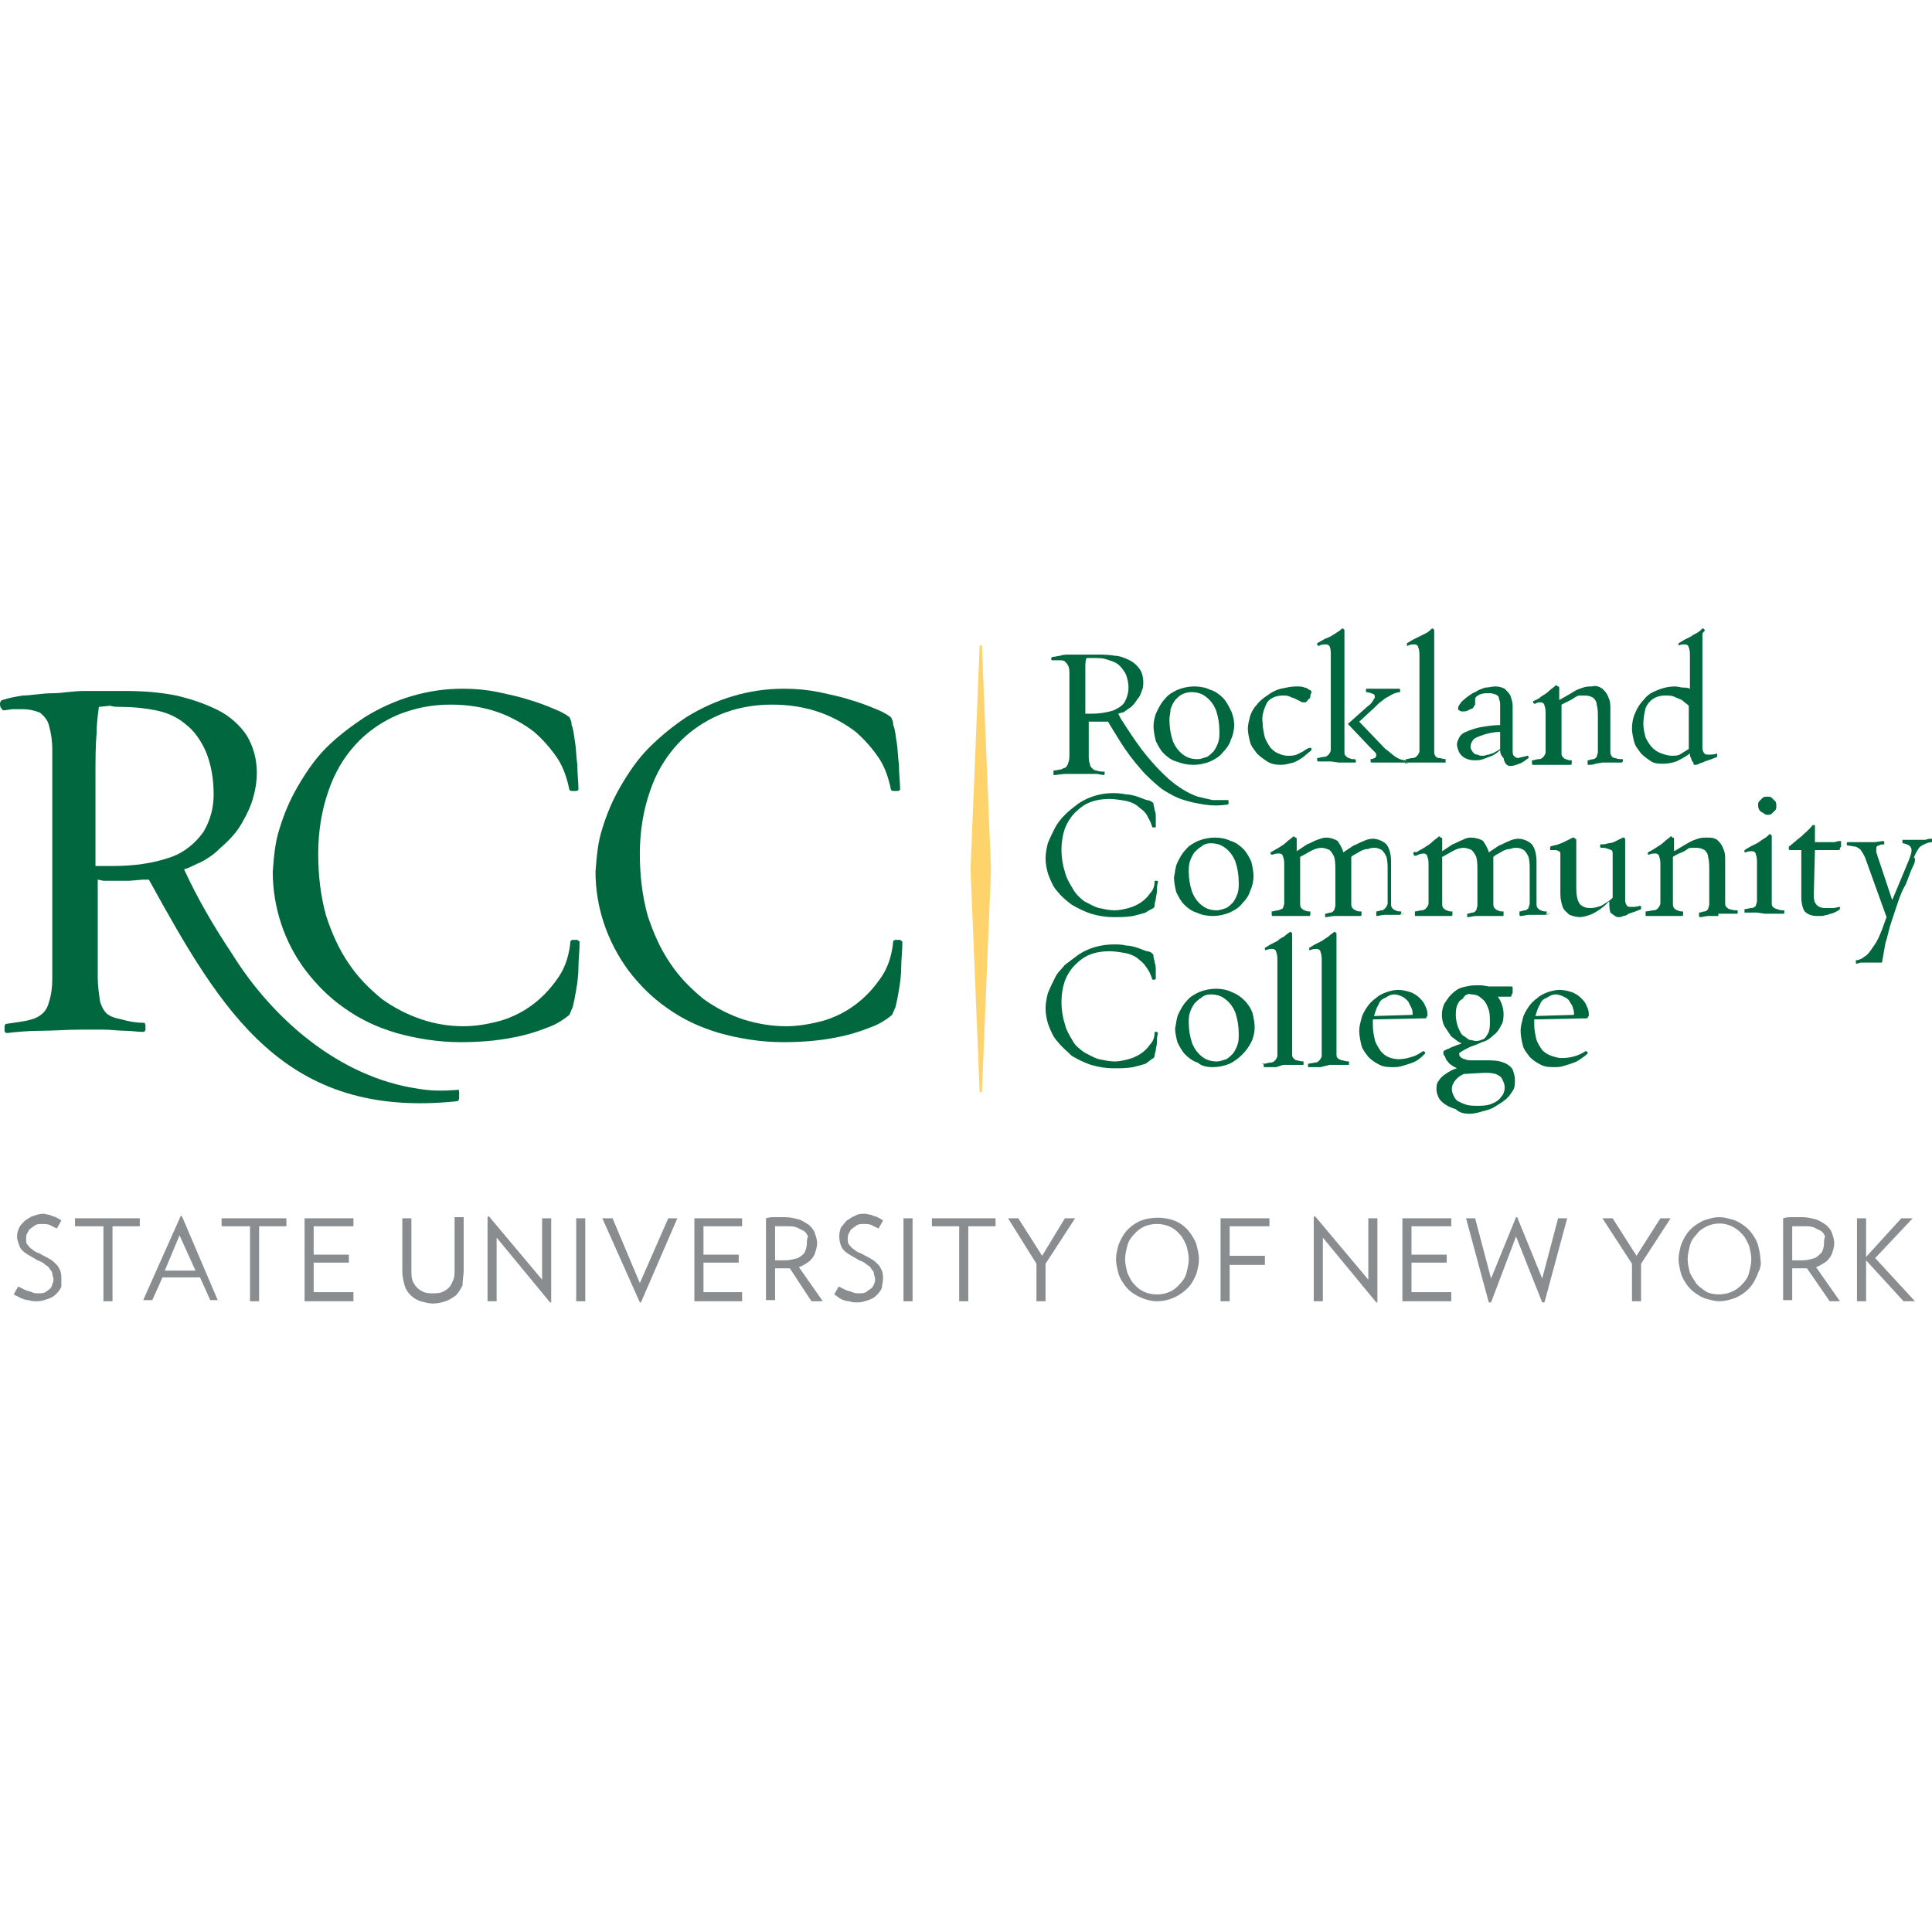 <?xml version="1.0" encoding="utf-8"?>
<!-- Generator: Adobe Illustrator 23.0.1, SVG Export Plug-In . SVG Version: 6.00 Build 0)  -->
<svg version="1.1" id="Layer_1" xmlns="http://www.w3.org/2000/svg" xmlns:xlink="http://www.w3.org/1999/xlink" x="0px" y="0px"
	 viewBox="0 0 170 170" style="enable-background:new 0 0 170 170;" xml:space="preserve">
<style type="text/css">
	.st0{fill:#898D90;}
	.st1{fill:#00673E;}
	.st2{fill:#FFD36C;}
</style>
<title>rcc_-_logo_-_cmyk</title>
<g>
	<path class="st0" d="M5.4,112.5c0-0.2,0-0.4-0.1-0.7c-0.1-0.2-0.2-0.4-0.3-0.5c-0.2-0.2-0.4-0.4-0.6-0.5c-0.3-0.2-0.6-0.3-0.9-0.5
		c-0.3-0.1-0.5-0.2-0.7-0.4c-0.2-0.1-0.3-0.3-0.4-0.4c-0.1-0.1-0.1-0.3-0.1-0.5c0-0.2,0-0.3,0.1-0.5c0.1-0.1,0.1-0.3,0.3-0.4
		c0.1-0.1,0.3-0.2,0.4-0.3c0.2-0.1,0.4-0.1,0.6-0.1c0.2,0,0.5,0,0.7,0.1c0.2,0.1,0.4,0.2,0.6,0.3l0.4-0.7c-0.1-0.1-0.3-0.2-0.5-0.3
		c-0.2-0.1-0.4-0.1-0.5-0.2c-0.2,0-0.4-0.1-0.6-0.1c-0.3,0-0.6,0.1-0.9,0.2c-0.3,0.1-0.5,0.3-0.7,0.4c-0.2,0.2-0.4,0.4-0.5,0.6
		c-0.1,0.2-0.2,0.5-0.2,0.8c0,0.3,0.1,0.5,0.2,0.8c0.1,0.3,0.3,0.5,0.6,0.7c0.3,0.2,0.7,0.4,1,0.6c0.3,0.1,0.5,0.2,0.7,0.4
		c0.2,0.1,0.3,0.2,0.4,0.4c0.1,0.1,0.2,0.2,0.2,0.4c0,0.1,0.1,0.3,0.1,0.4c0,0.2,0,0.3-0.1,0.5c0,0.1-0.1,0.3-0.2,0.4
		c-0.1,0.1-0.3,0.2-0.4,0.3c-0.2,0.1-0.4,0.1-0.6,0.1c-0.2,0-0.4,0-0.6-0.1c-0.2-0.1-0.4-0.1-0.6-0.2c-0.2-0.1-0.4-0.2-0.6-0.3
		l-0.4,0.7c0.2,0.1,0.4,0.2,0.6,0.3c0.2,0.1,0.5,0.2,0.7,0.2c0.3,0.1,0.5,0.1,0.8,0.1c0.3,0,0.6-0.1,0.9-0.2
		c0.3-0.1,0.5-0.2,0.7-0.4c0.2-0.2,0.4-0.4,0.5-0.7C5.4,113.1,5.4,112.8,5.4,112.5L5.4,112.5z"/>
	<polygon class="st0" points="12.3,107.9 12.3,107.2 6.6,107.2 6.6,107.9 9.1,107.9 9.1,114.5 9.9,114.5 9.9,107.9 12.3,107.9 	"/>
	<path class="st0" d="M19.2,114.5L16,107h-0.1l-3.3,7.4h0.8l0.9-2h3.3l0.9,2H19.2z M17.2,111.8h-2.7l1.3-3.1L17.2,111.8z"/>
	<polygon class="st0" points="25.2,107.9 25.2,107.2 19.5,107.2 19.5,107.9 22,107.9 22,114.5 22.8,114.5 22.8,107.9 25.2,107.9 	
		"/>
	<polygon class="st0" points="31.1,114.5 31.1,113.7 27.6,113.7 27.6,111.1 30.7,111.1 30.7,110.4 27.6,110.4 27.6,107.9 
		31.1,107.9 31.1,107.2 26.8,107.2 26.8,114.5 31.1,114.5 	"/>
	<path class="st0" d="M40.8,111.8v-4.7H40v4.6c0,0.3,0,0.6-0.1,0.9c-0.1,0.2-0.2,0.5-0.4,0.7c-0.2,0.2-0.4,0.3-0.6,0.4
		c-0.3,0.1-0.5,0.1-0.8,0.1c-0.3,0-0.5,0-0.8-0.1c-0.2-0.1-0.4-0.2-0.6-0.4c-0.2-0.2-0.3-0.4-0.4-0.6c-0.1-0.3-0.1-0.6-0.1-0.9v-4.6
		h-0.8v4.7c0,0.4,0.1,0.8,0.2,1.2c0.2,0.7,0.8,1.2,1.4,1.4c0.4,0.1,0.7,0.2,1.1,0.2c0.4,0,0.8-0.1,1.1-0.2c0.3-0.1,0.6-0.3,0.9-0.5
		c0.2-0.2,0.4-0.5,0.6-0.9C40.7,112.6,40.8,112.2,40.8,111.8L40.8,111.8z"/>
	<polygon class="st0" points="48.5,114.6 48.5,107.2 47.7,107.2 47.7,112.6 43,107 42.9,107.1 42.9,114.5 43.7,114.5 43.7,108.9 
		48.4,114.6 48.5,114.6 	"/>
	<polygon class="st0" points="51.5,114.5 51.5,107.2 50.7,107.2 50.7,114.5 51.5,114.5 	"/>
	<polygon class="st0" points="59.6,107.2 58.8,107.2 56.3,112.9 53.9,107.2 53,107.2 56.3,114.6 56.4,114.6 59.6,107.2 	"/>
	<polygon class="st0" points="65.3,114.5 65.3,113.7 61.9,113.7 61.9,111.1 65,111.1 65,110.4 61.9,110.4 61.9,107.9 65.3,107.9 
		65.3,107.2 61.1,107.2 61.1,114.5 65.3,114.5 	"/>
	<path class="st0" d="M72.4,114.5l-2.1-3c0.3-0.1,0.6-0.3,0.9-0.5c0.2-0.2,0.4-0.4,0.5-0.7c0.1-0.3,0.2-0.6,0.2-0.9
		c0-0.3-0.1-0.6-0.2-0.9c-0.1-0.3-0.3-0.5-0.5-0.7c-0.3-0.2-0.6-0.4-0.9-0.5c-0.4-0.1-0.8-0.2-1.2-0.2c-0.3,0-0.6,0-0.9,0
		c-0.3,0-0.5,0-0.8,0.1v7.2h0.8v-2.8h1.3l1.9,2.9L72.4,114.5z M71,109.4c0,0.3-0.1,0.6-0.2,0.8c-0.1,0.2-0.4,0.4-0.6,0.5
		c-0.4,0.1-0.7,0.2-1.1,0.2h-0.3h-0.3h-0.3v-3l0.3,0h0.4h0.4c0.3,0,0.5,0,0.8,0.1c0.2,0.1,0.4,0.2,0.6,0.3c0.2,0.1,0.3,0.3,0.4,0.5
		C71,109,71,109.2,71,109.4L71,109.4z"/>
	<path class="st0" d="M77.7,112.5c0-0.2,0-0.4-0.1-0.7c-0.1-0.2-0.2-0.4-0.3-0.5c-0.2-0.2-0.4-0.4-0.6-0.5c-0.3-0.2-0.6-0.3-0.9-0.5
		c-0.3-0.1-0.5-0.2-0.7-0.4c-0.2-0.1-0.3-0.3-0.4-0.4c-0.1-0.1-0.1-0.3-0.1-0.5c0-0.2,0-0.3,0.1-0.5c0.1-0.1,0.1-0.3,0.3-0.4
		c0.1-0.1,0.3-0.2,0.4-0.3c0.2-0.1,0.4-0.1,0.6-0.1c0.2,0,0.5,0,0.7,0.1c0.2,0.1,0.4,0.2,0.6,0.3l0.4-0.7c-0.1-0.1-0.3-0.2-0.5-0.3
		c-0.2-0.1-0.4-0.1-0.5-0.2c-0.2,0-0.4-0.1-0.6-0.1c-0.3,0-0.6,0-0.9,0.2c-0.3,0.1-0.5,0.3-0.7,0.4c-0.2,0.2-0.3,0.4-0.5,0.6
		c-0.2,0.5-0.2,1.1,0,1.6c0.1,0.3,0.3,0.5,0.6,0.7c0.3,0.2,0.7,0.4,1,0.6c0.3,0.1,0.5,0.2,0.7,0.4c0.2,0.1,0.3,0.2,0.4,0.4
		c0.1,0.1,0.2,0.2,0.2,0.4c0,0.1,0.1,0.3,0.1,0.4c0,0.2,0,0.3-0.1,0.5c-0.1,0.2-0.1,0.3-0.3,0.4c-0.1,0.1-0.3,0.2-0.4,0.3
		c-0.2,0.1-0.4,0.1-0.6,0.1c-0.2,0-0.4,0-0.6-0.1c-0.2-0.1-0.4-0.1-0.6-0.2c-0.2-0.1-0.4-0.2-0.6-0.3l-0.4,0.7
		c0.2,0.1,0.4,0.3,0.6,0.4c0.2,0.1,0.5,0.2,0.7,0.2c0.3,0.1,0.5,0.1,0.8,0.1c0.3,0,0.6-0.1,0.9-0.2c0.3-0.1,0.5-0.2,0.7-0.4
		c0.2-0.2,0.4-0.4,0.5-0.7C77.6,113.1,77.7,112.8,77.7,112.5L77.7,112.5z"/>
	<polygon class="st0" points="80.3,114.5 80.3,107.2 79.5,107.2 79.5,114.5 80.3,114.5 	"/>
	<polygon class="st0" points="87.6,107.9 87.6,107.2 82,107.2 82,107.9 84.4,107.9 84.4,114.5 85.2,114.5 85.2,107.9 87.6,107.9 	
		"/>
	<polygon class="st0" points="94.6,107.2 93.7,107.2 91.7,110.5 89.6,107.2 88.7,107.2 91.2,111.2 91.2,114.5 92,114.5 92,111.2 
		94.6,107.2 	"/>
	<path class="st0" d="M105.5,110.8c0-0.4-0.1-0.8-0.2-1.2c-0.1-0.4-0.3-0.7-0.5-1c-0.4-0.6-1-1.1-1.8-1.3c-0.7-0.2-1.5-0.2-2.3,0
		c-0.7,0.2-1.4,0.7-1.8,1.3c-0.2,0.3-0.4,0.7-0.5,1c-0.1,0.4-0.2,0.8-0.2,1.2c0,0.4,0.1,0.8,0.2,1.2c0.1,0.4,0.3,0.7,0.5,1
		c0.2,0.3,0.5,0.6,0.8,0.8c0.6,0.4,1.4,0.7,2.1,0.7c1.2,0,2.3-0.6,3-1.5c0.2-0.3,0.4-0.7,0.5-1C105.4,111.6,105.5,111.2,105.5,110.8
		L105.5,110.8z M104.6,110.8c0,0.4-0.1,0.8-0.2,1.2c-0.1,0.4-0.3,0.7-0.6,1c-0.5,0.6-1.2,0.9-2,0.9c-0.8,0-1.5-0.3-2-0.9
		c-0.3-0.3-0.4-0.6-0.6-1c-0.1-0.4-0.2-0.8-0.2-1.2c0-0.4,0.1-0.8,0.2-1.2c0.1-0.4,0.3-0.7,0.6-1c0.5-0.6,1.2-0.9,2-0.9
		c0.8,0,1.5,0.3,2,0.9c0.3,0.3,0.4,0.6,0.6,1C104.5,110,104.6,110.4,104.6,110.8L104.6,110.8z"/>
	<polygon class="st0" points="111.7,107.9 111.7,107.2 107.4,107.2 107.4,114.5 108.2,114.5 108.2,111.3 111.3,111.3 111.3,110.5 
		108.2,110.5 108.2,107.9 111.7,107.9 	"/>
	<polygon class="st0" points="121.2,114.6 121.2,107.2 120.4,107.2 120.4,112.6 115.7,107 115.6,107.1 115.6,114.5 116.4,114.5 
		116.4,108.9 121.1,114.6 121.2,114.6 	"/>
	<polygon class="st0" points="127.7,114.5 127.7,113.7 124.2,113.7 124.2,111.1 127.3,111.1 127.3,110.4 124.2,110.4 124.2,107.9 
		127.7,107.9 127.7,107.2 123.4,107.2 123.4,114.5 127.7,114.5 	"/>
	<polygon class="st0" points="137.9,107.2 137.1,107.2 135.7,112.5 133.5,107.1 133.4,107.1 131.2,112.5 129.8,107.2 129,107.2 
		131,114.6 131.2,114.6 133.4,108.8 135.7,114.6 135.9,114.6 137.9,107.2 	"/>
	<polygon class="st0" points="147,107.2 146.1,107.2 144,110.5 141.9,107.2 141,107.2 143.6,111.2 143.6,114.5 144.4,114.5 
		144.4,111.2 147,107.2 	"/>
	<path class="st0" d="M154.9,110.8c0-0.4-0.1-0.8-0.2-1.2c-0.1-0.4-0.3-0.7-0.5-1c-0.2-0.3-0.5-0.6-0.8-0.8c-0.3-0.2-0.6-0.4-1-0.5
		c-0.4-0.1-0.7-0.2-1.1-0.2c-0.4,0-0.8,0.1-1.1,0.2c-0.4,0.1-0.7,0.3-1,0.5c-0.3,0.2-0.6,0.5-0.8,0.8c-0.2,0.3-0.4,0.7-0.5,1
		c-0.1,0.4-0.2,0.8-0.2,1.2c0,0.4,0.1,0.8,0.2,1.2c0.1,0.4,0.3,0.7,0.5,1c0.2,0.3,0.5,0.6,0.8,0.8c0.3,0.2,0.6,0.4,1,0.5
		c0.4,0.1,0.7,0.2,1.1,0.2c0.4,0,0.8-0.1,1.1-0.2c0.7-0.2,1.4-0.7,1.8-1.3c0.2-0.3,0.4-0.7,0.5-1C154.9,111.6,155,111.2,154.9,110.8
		L154.9,110.8z M154.1,110.8c0,0.4-0.1,0.8-0.2,1.2c-0.1,0.4-0.3,0.7-0.6,1c-0.8,0.9-2.1,1.1-3.1,0.7c-0.3-0.2-0.6-0.4-0.9-0.7
		c-0.2-0.3-0.4-0.6-0.6-1c-0.1-0.4-0.2-0.8-0.2-1.2c0-0.4,0.1-0.8,0.2-1.2c0.1-0.4,0.3-0.7,0.6-1c0.2-0.3,0.5-0.5,0.9-0.7
		c1.1-0.5,2.3-0.2,3.1,0.7c0.3,0.3,0.4,0.6,0.6,1C154,110,154.1,110.4,154.1,110.8z"/>
	<path class="st0" d="M161.9,114.5l-2.1-3c0.3-0.1,0.6-0.3,0.9-0.5c0.2-0.2,0.4-0.4,0.5-0.7c0.1-0.3,0.2-0.6,0.2-0.9
		c0-0.3-0.1-0.6-0.2-0.9c-0.1-0.3-0.3-0.5-0.5-0.7c-0.3-0.2-0.6-0.4-0.9-0.5c-0.4-0.1-0.8-0.2-1.2-0.2c-0.3,0-0.6,0-0.9,0
		s-0.5,0-0.8,0.1v7.2h0.8v-2.8h1.3l2,2.9H161.9z M160.5,109.4c0,0.3-0.1,0.6-0.2,0.8c-0.2,0.2-0.4,0.4-0.6,0.5
		c-0.4,0.1-0.7,0.2-1.1,0.2h-0.3h-0.3h-0.3v-3l0.3,0h0.4h0.4c0.3,0,0.5,0,0.8,0.1c0.2,0.1,0.4,0.2,0.6,0.3c0.2,0.1,0.3,0.3,0.4,0.5
		C160.5,109,160.5,109.2,160.5,109.4L160.5,109.4z"/>
	<polygon class="st0" points="168.5,114.5 165,110.7 168.3,107.2 167.3,107.2 164.2,110.6 164.2,107.2 163.4,107.2 163.4,114.5 
		164.2,114.5 164.2,110.9 167.5,114.5 168.5,114.5 	"/>
	<path class="st1" d="M106.7,80.6c0.5,0,1-0.1,1.5-0.3c0.4-0.2,0.8-0.4,1.1-0.8c0.3-0.3,0.6-0.7,0.7-1.1c0.2-0.4,0.3-0.9,0.3-1.3
		c0-0.4-0.1-0.9-0.2-1.3c-0.2-0.4-0.4-0.8-0.7-1.1c-0.3-0.3-0.7-0.6-1.1-0.7c-0.4-0.2-0.9-0.3-1.4-0.3c-0.5,0-1,0.1-1.5,0.3
		c-0.4,0.2-0.8,0.4-1.1,0.8c-0.3,0.3-0.5,0.7-0.7,1.1c-0.2,0.4-0.2,0.9-0.3,1.3c0,0.4,0.1,0.9,0.2,1.3c0.2,0.4,0.4,0.8,0.7,1.1
		c0.3,0.3,0.7,0.6,1.1,0.7C105.7,80.5,106.2,80.6,106.7,80.6L106.7,80.6z M106.5,74.2c0.5,0,0.9,0.1,1.3,0.4
		c0.4,0.3,0.7,0.7,0.9,1.2c0.2,0.6,0.3,1.2,0.3,1.9c0,0.3,0,0.6-0.1,0.9c-0.1,0.3-0.2,0.5-0.4,0.8c-0.2,0.2-0.4,0.4-0.6,0.5
		c-0.3,0.1-0.6,0.2-0.8,0.2c-0.5,0-0.9-0.1-1.3-0.4c-0.4-0.3-0.7-0.7-0.9-1.2c-0.2-0.6-0.3-1.2-0.3-1.8c0-0.3,0-0.6,0.1-0.9
		c0.1-0.3,0.2-0.5,0.4-0.8c0.2-0.2,0.4-0.4,0.6-0.5C105.9,74.3,106.2,74.2,106.5,74.2L106.5,74.2z"/>
	<path class="st1" d="M101.5,93.1c0.1-0.1,0.1-0.2,0.1-0.2c0-0.2,0.1-0.4,0.1-0.5c0-0.2,0.1-0.4,0.1-0.7c0-0.3,0-0.5,0.1-0.8
		c0,0,0,0-0.1-0.1c0,0-0.1,0-0.1,0c0,0-0.1,0-0.1,0c0,0.4-0.1,0.8-0.4,1.1c-0.2,0.3-0.5,0.6-0.8,0.8c-0.3,0.2-0.7,0.4-1.1,0.5
		c-0.4,0.1-0.8,0.2-1.2,0.2c-0.5,0-0.9-0.1-1.4-0.2c-0.4-0.1-0.9-0.4-1.3-0.6c-0.4-0.3-0.8-0.6-1-1c-0.3-0.5-0.6-1-0.7-1.5
		c-0.2-0.6-0.3-1.3-0.3-1.9c0-0.7,0.1-1.3,0.3-1.9c0.2-0.5,0.5-1,0.9-1.4c0.4-0.4,0.8-0.7,1.3-0.9c0.5-0.2,1.1-0.3,1.7-0.3
		c0.5,0,1.1,0.1,1.6,0.2c0.4,0.1,0.8,0.3,1.1,0.6c0.3,0.2,0.5,0.5,0.7,0.8c0.2,0.3,0.3,0.6,0.4,0.9c0,0,0.1,0,0.1,0h0.1
		c0,0,0.1,0,0.1-0.1c0-0.3,0-0.5,0-0.7c0-0.2,0-0.5-0.1-0.7c0-0.2-0.1-0.4-0.1-0.5c0-0.1,0-0.2-0.1-0.3c-0.1-0.1-0.3-0.2-0.5-0.2
		c-0.3-0.1-0.5-0.2-0.8-0.3c-0.3-0.1-0.7-0.2-1-0.2c-0.4-0.1-0.7-0.1-1.1-0.1c-1.1,0-2.2,0.3-3.1,0.9c-0.4,0.3-0.8,0.6-1.2,0.9
		c-0.3,0.4-0.7,0.7-0.9,1.2c-0.2,0.4-0.4,0.8-0.6,1.3c-0.1,0.4-0.2,0.9-0.2,1.3c0,0.5,0.1,1.1,0.3,1.6c0.2,0.5,0.4,1,0.8,1.4
		c0.3,0.4,0.8,0.8,1.2,1.2c0.5,0.3,1.1,0.6,1.7,0.8c0.7,0.2,1.3,0.3,2,0.3c0.6,0,1.1,0,1.7-0.1c0.4-0.1,0.8-0.2,1.1-0.3
		C101.1,93.4,101.3,93.2,101.5,93.1L101.5,93.1z"/>
	<path class="st1" d="M106.7,93.9c0.5,0,1-0.1,1.5-0.3c0.8-0.4,1.5-1.1,1.9-1.9c0.2-0.4,0.3-0.9,0.3-1.3c0-0.4-0.1-0.9-0.2-1.3
		c-0.3-0.8-1-1.5-1.8-1.8c-0.4-0.2-0.9-0.3-1.4-0.3c-0.5,0-1,0.1-1.5,0.3c-0.4,0.2-0.8,0.4-1.1,0.8c-0.3,0.3-0.5,0.7-0.7,1.1
		c-0.2,0.4-0.2,0.9-0.3,1.3c0,0.4,0.1,0.8,0.2,1.2c0.2,0.4,0.4,0.8,0.7,1.1c0.3,0.3,0.7,0.6,1.1,0.7
		C105.7,93.8,106.2,93.9,106.7,93.9L106.7,93.9z M106.5,87.5c0.5,0,0.9,0.1,1.3,0.4c0.4,0.3,0.7,0.7,0.9,1.2
		c0.2,0.6,0.3,1.2,0.3,1.9c0,0.3,0,0.6-0.1,0.9c-0.1,0.3-0.2,0.5-0.4,0.8c-0.2,0.2-0.4,0.4-0.6,0.5c-0.3,0.1-0.6,0.2-0.8,0.2
		c-0.5,0-0.9-0.1-1.3-0.4c-0.4-0.3-0.7-0.7-0.9-1.2c-0.2-0.6-0.3-1.2-0.3-1.8c0-0.3,0-0.6,0.1-0.9c0.1-0.3,0.2-0.5,0.4-0.8
		c0.2-0.2,0.4-0.4,0.6-0.5C105.9,87.6,106.2,87.5,106.5,87.5L106.5,87.5z"/>
	<path class="st1" d="M112.9,93.7h0.7h0.6c0.2,0,0.4,0,0.5,0c0,0,0,0,0-0.1c0,0,0-0.1,0-0.1c0,0,0-0.1,0-0.1c-0.3,0-0.5-0.1-0.6-0.1
		c-0.1,0-0.2-0.1-0.3-0.2c-0.1-0.1-0.1-0.2-0.1-0.4c0-0.2,0-0.5,0-0.7V84c0-0.2,0-0.3,0-0.5s0-0.4,0-0.5s0-0.3,0-0.5
		c0-0.1,0-0.2,0-0.3c0,0,0-0.1,0-0.1c0,0-0.1,0-0.1-0.1c0,0-0.1,0-0.1,0c-0.1,0.1-0.3,0.2-0.5,0.4c-0.2,0.1-0.4,0.2-0.6,0.4
		l-0.6,0.3l-0.5,0.3c0,0,0,0.1,0,0.1c0,0,0,0.1,0,0.1c0,0,0,0,0.1,0c0.2-0.1,0.4-0.1,0.6-0.1c0.1,0,0.3,0.1,0.3,0.3
		c0.1,0.2,0.1,0.5,0.1,0.7v7.7c0,0.2,0,0.5,0,0.7c0,0.1-0.1,0.3-0.2,0.4c-0.1,0.1-0.2,0.2-0.4,0.2c-0.2,0-0.4,0.1-0.6,0.1
		c-0.4,0,0,0,0,0.1c0,0,0,0.1,0,0.1c0,0,0,0.1,0,0.1c0.2,0,0.3,0,0.5,0h0.6L112.9,93.7z"/>
	<path class="st1" d="M117,93.7h0.6h0.6c0.2,0,0.4,0,0.5,0c0,0,0,0,0-0.1c0,0,0-0.1,0-0.1c0,0,0-0.1,0-0.1c-0.3,0-0.5-0.1-0.6-0.1
		c-0.1,0-0.3-0.1-0.4-0.2c-0.1-0.1-0.1-0.2-0.1-0.4c0-0.2,0-0.5,0-0.7V84c0-0.2,0-0.3,0-0.5s0-0.4,0-0.5s0-0.3,0-0.5
		c0-0.1,0-0.2,0-0.3c0,0,0-0.1,0-0.1c0,0-0.1,0-0.1-0.1c0,0-0.1,0-0.1,0c-0.1,0.1-0.3,0.2-0.5,0.4l-0.6,0.4l-0.6,0.3l-0.5,0.3
		c0,0,0,0.1,0,0.1c0,0,0,0.1,0,0.1c0,0,0,0,0.1,0c0.2-0.1,0.4-0.1,0.6-0.1c0.1,0,0.3,0.1,0.3,0.3c0.1,0.2,0.1,0.5,0.1,0.7v7.7
		c0,0.2,0,0.5,0,0.7c0,0.1-0.1,0.3-0.2,0.4c-0.1,0.1-0.2,0.2-0.4,0.2l-0.6,0.1c0,0,0,0,0,0.1c0,0,0,0.1,0,0.1c0,0,0,0.1,0,0.1
		c0.2,0,0.3,0,0.5,0h0.6L117,93.7z"/>
	<path class="st1" d="M125.5,89.6c0-0.1,0-0.1,0.1-0.2c0-0.1,0-0.1,0-0.2c0-0.3-0.1-0.5-0.2-0.7c-0.1-0.3-0.3-0.5-0.5-0.7
		c-0.2-0.2-0.5-0.4-0.8-0.5c-0.3-0.1-0.7-0.2-1.1-0.2c-0.3,0-0.7,0.1-1,0.2c-0.3,0.1-0.7,0.3-0.9,0.5c-0.3,0.2-0.6,0.5-0.8,0.8
		c-0.2,0.3-0.4,0.6-0.5,1c-0.1,0.4-0.2,0.7-0.2,1.1c0,0.4,0.1,0.9,0.2,1.3c0.1,0.4,0.4,0.7,0.6,1c0.3,0.3,0.6,0.5,1,0.7
		c0.4,0.2,0.8,0.2,1.3,0.2c0.4,0,0.7-0.1,1-0.2c0.3-0.1,0.7-0.2,1-0.4c0.3-0.2,0.5-0.4,0.7-0.6c0,0,0,0,0-0.1c0,0-0.1-0.1-0.1-0.1
		c0,0-0.1,0-0.1,0c-0.3,0.2-0.6,0.4-1,0.5c-0.3,0.1-0.7,0.2-1.1,0.2c-0.6,0-1.2-0.2-1.6-0.7c-0.2-0.3-0.4-0.6-0.5-0.9
		c-0.1-0.4-0.2-0.9-0.2-1.3V90c0-0.1,0-0.2,0-0.3L125.5,89.6L125.5,89.6z M122.7,87.5c0.2,0,0.5,0.1,0.7,0.2
		c0.2,0.1,0.4,0.3,0.5,0.4c0.1,0.2,0.2,0.4,0.3,0.6c0.1,0.2,0.1,0.4,0.1,0.6l-3.4,0.1c0.1-0.3,0.2-0.7,0.4-1
		c0.1-0.3,0.3-0.5,0.6-0.6C122.2,87.6,122.4,87.5,122.7,87.5z"/>
	<path class="st1" d="M129.3,98c0.4,0,0.8-0.1,1.1-0.2c0.4-0.1,0.8-0.2,1.1-0.4c0.3-0.2,0.7-0.4,0.9-0.6c0.3-0.2,0.5-0.5,0.7-0.8
		c0.2-0.3,0.2-0.6,0.2-1c0-0.3-0.1-0.6-0.2-0.9c-0.2-0.3-0.5-0.5-0.8-0.6c-0.5-0.2-1-0.2-1.6-0.2h-1.2c-0.2,0-0.4,0-0.6-0.1
		c-0.1,0-0.3-0.1-0.4-0.2c-0.1-0.1-0.1-0.2-0.1-0.3c0,0,0-0.1,0.1-0.1c0.1-0.1,0.2-0.1,0.3-0.2l0.6-0.3c0.3-0.1,0.6-0.2,1-0.4
		c0.4-0.1,0.7-0.3,1-0.6c0.3-0.2,0.5-0.5,0.7-0.9c0.2-0.3,0.2-0.7,0.2-1c0-0.5-0.2-1.1-0.5-1.5h0.9h0.2c0,0,0.1,0,0.1-0.1
		c0-0.1,0-0.1,0.1-0.2c0-0.1,0-0.2,0-0.3c0-0.1,0-0.1,0-0.2c0-0.1-0.1-0.1-0.1-0.1c-0.2,0-0.3,0-0.5,0h-0.9c-0.2,0-0.4,0-0.6,0
		l-0.6-0.1c-0.2,0-0.4,0-0.6,0c-0.4,0-0.8,0.1-1.2,0.2c-0.3,0.1-0.6,0.3-0.9,0.6c-0.2,0.2-0.4,0.5-0.6,0.8c-0.3,0.6-0.3,1.4,0,2
		c0.2,0.3,0.4,0.6,0.6,0.9c0.3,0.2,0.6,0.5,0.9,0.6c-0.1,0.1-0.3,0.1-0.5,0.2l-0.5,0.2c-0.1,0.1-0.3,0.1-0.4,0.2
		c-0.1,0-0.2,0.1-0.2,0.2c0,0.1,0,0.2,0.1,0.3c0.1,0.1,0.1,0.3,0.2,0.4c0.1,0.1,0.2,0.3,0.4,0.4c0.1,0.1,0.3,0.2,0.5,0.3
		c-0.4,0.1-0.7,0.3-1,0.5c-0.3,0.2-0.5,0.4-0.6,0.6c-0.2,0.2-0.2,0.5-0.2,0.8c0,0.2,0.1,0.5,0.2,0.7c0.1,0.2,0.3,0.4,0.6,0.6
		c0.3,0.2,0.6,0.3,0.9,0.4C128.4,97.9,128.8,98,129.3,98L129.3,98z M129.5,87.5c0.3,0,0.6,0.1,0.8,0.3c0.3,0.2,0.5,0.5,0.6,0.8
		c0.2,0.4,0.2,0.9,0.2,1.3c0,0.3,0,0.6-0.1,0.9c-0.1,0.2-0.2,0.4-0.4,0.6c-0.2,0.1-0.5,0.2-0.7,0.2c-0.2,0-0.4-0.1-0.6-0.1
		c-0.2-0.1-0.4-0.3-0.6-0.4c-0.2-0.2-0.3-0.5-0.4-0.7c-0.1-0.3-0.2-0.7-0.2-1c0-0.3,0-0.6,0.1-0.9c0.1-0.2,0.2-0.5,0.5-0.6
		C128.9,87.5,129.2,87.4,129.5,87.5L129.5,87.5z M130.6,94.4c0.3,0,0.7,0,1,0.1c0.2,0.1,0.5,0.2,0.6,0.5c0.1,0.2,0.2,0.4,0.2,0.7
		c0,0.3-0.1,0.6-0.3,0.8c-0.2,0.3-0.5,0.5-0.8,0.6c-0.4,0.2-0.9,0.2-1.3,0.2c-0.3,0-0.7,0-1-0.1c-0.3-0.1-0.5-0.2-0.7-0.3
		c-0.2-0.1-0.3-0.3-0.4-0.5c-0.2-0.4-0.2-0.8,0-1.1c0.1-0.2,0.2-0.3,0.3-0.4c0.2-0.2,0.4-0.3,0.6-0.4L130.6,94.4L130.6,94.4z"/>
	<path class="st1" d="M139.7,89.6c0-0.1,0-0.1,0.1-0.2c0-0.1,0-0.1,0-0.2c0-0.3-0.1-0.5-0.2-0.7c-0.1-0.3-0.3-0.5-0.5-0.7
		c-0.2-0.2-0.5-0.4-0.8-0.5c-0.3-0.1-0.7-0.2-1.1-0.2c-0.3,0-0.7,0.1-1,0.2c-0.3,0.1-0.7,0.3-0.9,0.5c-0.3,0.2-0.6,0.5-0.8,0.8
		c-0.2,0.3-0.4,0.6-0.5,1c-0.1,0.4-0.2,0.7-0.2,1.1c0,0.4,0.1,0.9,0.2,1.3c0.1,0.4,0.4,0.7,0.6,1c0.3,0.3,0.6,0.5,1,0.7
		c0.4,0.2,0.8,0.2,1.3,0.2c0.4,0,0.7-0.1,1-0.2c0.3-0.1,0.7-0.2,1-0.4c0.3-0.2,0.6-0.4,0.8-0.6c0,0,0,0,0-0.1c0,0-0.1-0.1-0.1-0.1
		c0,0-0.1,0-0.1,0c-0.6,0.4-1.3,0.6-2.1,0.6c-0.3,0-0.6-0.1-0.9-0.2c-0.3-0.1-0.6-0.3-0.8-0.5c-0.2-0.3-0.4-0.6-0.5-0.9
		c-0.1-0.4-0.2-0.9-0.2-1.3V90c0-0.1,0-0.2,0-0.3L139.7,89.6L139.7,89.6z M136.9,87.5c0.2,0,0.5,0.1,0.7,0.2
		c0.2,0.1,0.4,0.2,0.5,0.4c0.1,0.2,0.3,0.4,0.3,0.6c0.1,0.2,0.1,0.4,0.1,0.6l-3.4,0.1c0.1-0.3,0.2-0.7,0.4-1
		c0.1-0.3,0.3-0.5,0.6-0.6C136.4,87.6,136.6,87.5,136.9,87.5z"/>
	<path class="st1" d="M123.2,80.5C123.2,80.5,123.3,80.5,123.2,80.5c0.1-0.1,0.1-0.2,0.1-0.2c0-0.1,0-0.1,0-0.1
		c-0.2,0-0.4,0-0.5-0.1c-0.1,0-0.2-0.1-0.3-0.2c-0.1-0.1-0.1-0.3-0.1-0.4c0-0.2,0-0.4,0-0.7v-3c0-0.5-0.1-1.1-0.4-1.5
		c-0.3-0.3-0.8-0.5-1.2-0.5c-0.3,0-0.6,0.1-0.8,0.2c-0.3,0.1-0.6,0.3-0.9,0.4c-0.3,0.2-0.6,0.4-0.9,0.6c-0.1-0.4-0.3-0.7-0.5-1
		c-0.3-0.2-0.7-0.3-1-0.3c-0.3,0-0.5,0.1-0.8,0.2c-0.3,0.1-0.6,0.3-0.9,0.4c-0.3,0.2-0.6,0.4-0.9,0.6c0-0.1,0-0.3,0-0.4s0-0.3,0-0.4
		c0-0.1,0-0.3,0-0.3c0,0,0-0.1-0.1-0.1c0,0-0.1,0-0.1-0.1c0,0-0.1,0-0.1,0c-0.2,0.2-0.4,0.3-0.6,0.5c-0.2,0.2-0.4,0.3-0.7,0.5
		c-0.2,0.1-0.5,0.3-0.7,0.4c0,0,0,0.1,0,0.1c0,0,0,0.1,0.1,0.1c0,0,0,0,0.1,0c0.2-0.1,0.4-0.1,0.6-0.1c0.1,0,0.3,0.1,0.3,0.3
		c0.1,0.2,0.1,0.5,0.1,0.7v2.7c0,0.2,0,0.5,0,0.7c0,0.1-0.1,0.3-0.1,0.4c-0.1,0.1-0.2,0.1-0.4,0.2c-0.2,0-0.4,0.1-0.6,0.1
		c0,0,0,0,0,0.1c0,0.1,0,0.1,0,0.2c0,0,0,0.1,0.1,0.1c0.2,0,0.4,0,0.5,0h0.6h1.2h0.5c0.2,0,0.3,0,0.4,0c0.1,0,0,0,0.1-0.1
		c0-0.1,0-0.1,0-0.2c0-0.1,0-0.1,0-0.1c-0.2,0-0.3,0-0.5-0.1c-0.1,0-0.2-0.1-0.3-0.2c-0.1-0.1-0.1-0.3-0.1-0.4c0-0.2,0-0.4,0-0.7
		v-3.4c0.4-0.2,0.7-0.4,1.1-0.6c0.2-0.1,0.5-0.2,0.8-0.2c0.2,0,0.5,0.1,0.7,0.2c0.2,0.2,0.3,0.4,0.4,0.6c0.1,0.4,0.1,0.8,0.1,1.2
		v2.4c0,0.2,0,0.5,0,0.7c0,0.1-0.1,0.3-0.1,0.4c-0.1,0.1-0.2,0.2-0.3,0.2c-0.2,0-0.3,0.1-0.5,0.1c0,0,0,0,0,0.1c0,0,0,0.1,0,0.1
		c0,0,0,0.1,0,0.1c0.3,0,0.5-0.1,0.8-0.1c0.3,0,0.6,0,0.9,0h0.5h0.5h0.4c0,0,0.1,0,0.1-0.1c0-0.1,0-0.1,0-0.2c0-0.1,0-0.1,0-0.1
		c-0.2,0-0.4,0-0.5-0.1c-0.1,0-0.2-0.1-0.3-0.2c-0.1-0.1-0.1-0.3-0.1-0.4c0-0.2,0-0.4,0-0.7v-3c0-0.1,0-0.1,0-0.2c0-0.1,0-0.1,0-0.2
		c0.2-0.2,0.5-0.3,0.8-0.5c0.2-0.1,0.4-0.2,0.7-0.2c0.2-0.1,0.4-0.1,0.6-0.1c0.2,0,0.4,0.1,0.6,0.2c0.2,0.2,0.3,0.4,0.4,0.6
		c0.1,0.4,0.1,0.8,0.1,1.1v2.3c0,0.2,0,0.5,0,0.7c0,0.1-0.1,0.3-0.2,0.4c-0.1,0.1-0.2,0.2-0.3,0.2c-0.2,0-0.3,0.1-0.5,0.1
		c0,0,0,0,0,0.1c0,0.1,0,0.1,0,0.2c0,0,0,0.1,0,0.1c0.2,0,0.5-0.1,0.7-0.1c0.3,0,0.5,0,0.9,0h0.5L123.2,80.5
		c0.2-0.1,0.3-0.1,0.4-0.1L123.2,80.5z"/>
	<path class="st1" d="M136,80.5C136,80.5,136,80.5,136,80.5c0.1-0.1,0.1-0.2,0.1-0.2c0-0.1,0-0.1,0-0.1c-0.2,0-0.4,0-0.5-0.1
		c-0.1,0-0.2-0.1-0.3-0.2c-0.1-0.1-0.1-0.3-0.1-0.4c0-0.2,0-0.4,0-0.7v-3c0-0.5-0.1-1.1-0.4-1.5c-0.3-0.3-0.8-0.5-1.2-0.5
		c-0.3,0-0.6,0.1-0.8,0.2c-0.3,0.1-0.6,0.3-0.9,0.4c-0.3,0.2-0.6,0.4-0.9,0.6c-0.1-0.4-0.3-0.7-0.5-1c-0.3-0.2-0.7-0.3-1.1-0.3
		c-0.3,0-0.5,0.1-0.7,0.2c-0.3,0.1-0.6,0.3-0.9,0.4c-0.3,0.2-0.6,0.4-0.9,0.6c0-0.1,0-0.3,0-0.4s0-0.3,0-0.4c0-0.1,0-0.2,0-0.3
		c0,0,0-0.1-0.1-0.1c0,0-0.1,0-0.1-0.1c0,0,0,0-0.1,0c-0.2,0.2-0.4,0.3-0.6,0.5c-0.2,0.2-0.4,0.3-0.7,0.5c-0.2,0.1-0.5,0.3-0.7,0.4
		c0,0-0.1-0.1-0.2,0c0,0-0.1,0.1,0,0.2c0,0,0,0.1,0.1,0.1c0,0,0.1,0,0.1,0c0.2-0.1,0.4-0.2,0.7-0.2c0.1,0,0.3,0.1,0.3,0.3
		c0.1,0.2,0.1,0.5,0.1,0.7v2.7c0,0.2,0,0.5,0,0.7c0,0.1-0.1,0.3-0.2,0.4c-0.1,0.1-0.2,0.2-0.4,0.2c-0.2,0-0.4,0.1-0.6,0.1
		c0,0,0,0.1,0,0.1c0,0.1,0,0.1,0,0.2c0,0,0,0.1,0,0.1c0.2,0,0.4,0,0.5,0h0.6h1.2h0.5h0.4c0,0,0.1,0,0.1-0.1c0-0.1,0-0.1,0-0.2
		c0-0.1,0-0.1,0-0.1c-0.2,0-0.3,0-0.5-0.1c-0.1,0-0.2-0.1-0.3-0.2c-0.1-0.1-0.1-0.3-0.1-0.4c0-0.2,0-0.4,0-0.7v-3.4
		c0.4-0.2,0.7-0.4,1.1-0.6c0.2-0.1,0.5-0.2,0.8-0.2c0.2,0,0.5,0.1,0.7,0.2c0.2,0.2,0.3,0.4,0.4,0.6c0.1,0.4,0.1,0.8,0.1,1.2v2.4
		c0,0.2,0,0.5,0,0.7c0,0.1-0.1,0.3-0.1,0.4c-0.1,0.1-0.2,0.2-0.3,0.2c-0.2,0-0.3,0.1-0.5,0.1c0,0,0,0.1,0,0.1c0,0,0,0.1,0,0.1
		c0,0,0,0.1,0,0.1c0.3,0,0.5-0.1,0.8-0.1c0.3,0,0.6,0,0.9,0h0.5h0.5c0.2,0,0.3,0,0.4,0c0.1,0,0.1,0,0.1-0.1c0-0.1,0-0.1,0-0.2
		c0-0.1,0-0.1,0-0.1c-0.2,0-0.4,0-0.5-0.1c-0.1,0-0.2-0.1-0.3-0.2c-0.1-0.1-0.1-0.3-0.1-0.4c0-0.2,0-0.4,0-0.7v-3c0-0.1,0-0.1,0-0.2
		v-0.2c0.2-0.2,0.5-0.3,0.8-0.5c0.2-0.1,0.4-0.2,0.7-0.2c0.2-0.1,0.4-0.1,0.6-0.1c0.2,0,0.4,0.1,0.6,0.2c0.2,0.2,0.3,0.4,0.4,0.6
		c0.1,0.4,0.1,0.8,0.1,1.1v2.3c0,0.2,0,0.5,0,0.7c0,0.1-0.1,0.3-0.1,0.4c-0.1,0.1-0.2,0.2-0.3,0.2c-0.2,0-0.3,0.1-0.5,0.1
		c0,0,0,0,0,0.1c0,0.1,0,0.1,0,0.2c0,0,0,0.1,0.1,0.1c0.2,0,0.5-0.1,0.7-0.1c0.3,0,0.6,0,0.9,0h0.5L136,80.5
		c0.1-0.1,0.3-0.1,0.4-0.1L136,80.5z"/>
	<path class="st1" d="M142.4,80.7c0.1,0,0.3,0,0.4-0.1c0.2,0,0.4-0.1,0.5-0.2l0.6-0.2l0.5-0.2c0,0,0,0,0-0.1c0,0,0-0.1,0-0.1
		c0,0,0-0.1-0.1-0.1c-0.3,0.1-0.5,0.1-0.8,0.1c-0.2,0-0.3,0-0.4-0.2c-0.1-0.2-0.1-0.3-0.1-0.5v-3.6v-0.6c0-0.2,0-0.4,0-0.6
		s0-0.3,0-0.4s0,0,0-0.1l-0.1-0.1h-0.1c-0.2,0.1-0.4,0.2-0.6,0.3c-0.2,0.1-0.4,0.2-0.7,0.2c-0.2,0.1-0.5,0.1-0.7,0.1c0,0,0,0,0,0.1
		c0,0,0,0.1,0,0.1c0,0,0,0.1,0.1,0.1c0.2,0,0.4,0,0.6,0.1c0.1,0,0.2,0.1,0.3,0.1c0.1,0.1,0.1,0.2,0.1,0.3c0,0.2,0,0.3,0,0.5l0,3.4
		c-0.3,0.3-0.7,0.5-1,0.7c-0.3,0.1-0.6,0.2-0.9,0.2c-0.3,0-0.5,0-0.8-0.2c-0.2-0.1-0.3-0.3-0.4-0.6c-0.1-0.4-0.1-0.8-0.1-1.2l0-2.5
		c0-0.2,0-0.4,0-0.6c0-0.2,0-0.4,0-0.5c0-0.2,0-0.3,0-0.4c0,0,0-0.1-0.1-0.1l-0.1-0.1c0,0-0.1,0-0.1,0c-0.2,0.1-0.4,0.2-0.6,0.3
		c-0.2,0.1-0.4,0.2-0.7,0.3s-0.5,0.1-0.7,0.2c0,0,0,0,0,0.1c0,0,0,0.1,0,0.1c0,0,0,0,0,0.1c0.2,0,0.4,0,0.5,0c0.1,0,0.2,0.1,0.3,0.1
		c0.1,0.1,0.1,0.2,0.1,0.3c0,0.2,0,0.3,0,0.5l0,3c0,0.4,0.1,0.8,0.2,1.1c0.1,0.3,0.4,0.5,0.6,0.7c0.3,0.1,0.6,0.2,0.9,0.2
		c0.3,0,0.6-0.1,0.9-0.2c0.3-0.1,0.6-0.3,0.9-0.5c0.3-0.2,0.5-0.4,0.8-0.7c0,0.3,0,0.7,0.1,1C142.1,80.6,142.2,80.7,142.4,80.7
		L142.4,80.7z"/>
	<path class="st1" d="M151.2,80.4h0.9h0.5h0.3c0,0,0,0,0-0.1c0,0,0-0.1,0-0.1c0-0.1,0-0.1,0-0.1c-0.2,0-0.4,0-0.7-0.1
		c-0.1,0-0.2-0.1-0.3-0.2c-0.1-0.1-0.1-0.2-0.1-0.4c0-0.2,0-0.4,0-0.7v-3c0-0.4,0-0.7-0.2-1.1c-0.1-0.3-0.3-0.5-0.5-0.7
		c-0.3-0.2-0.6-0.2-0.9-0.2c-0.3,0-0.5,0-0.8,0.1c-0.3,0.1-0.6,0.2-0.9,0.4c-0.4,0.2-0.8,0.5-1.2,0.7c0-0.1,0-0.3,0-0.4s0-0.3,0-0.4
		s0-0.3,0-0.3c0,0,0-0.1-0.1-0.1c0,0-0.1,0-0.1-0.1c0,0-0.1,0-0.1,0c-0.2,0.2-0.4,0.3-0.6,0.5c-0.2,0.2-0.4,0.3-0.7,0.5
		s-0.5,0.3-0.7,0.4c0,0,0,0.1,0,0.1c0,0,0,0.1,0,0.1c0,0,0.1,0,0.1,0c0.2-0.1,0.4-0.1,0.6-0.1c0.1,0,0.3,0.1,0.3,0.3
		c0.1,0.2,0.1,0.5,0.1,0.7v2.7c0,0.2,0,0.5,0,0.7c0,0.1-0.1,0.3-0.2,0.4c-0.1,0.1-0.2,0.2-0.4,0.2c-0.2,0-0.4,0.1-0.7,0.1
		c0,0,0,0.1,0,0.1c0,0.1,0,0.1,0,0.2c0,0,0,0.1,0,0.1c0.2,0,0.4,0,0.5,0h0.6h1.2h0.5h0.4c0,0,0.1,0,0.1-0.1c0-0.1,0-0.1,0-0.2
		c0-0.1,0-0.1,0-0.1c-0.2,0-0.3,0-0.5-0.1c-0.1,0-0.2-0.1-0.3-0.2c-0.1-0.1-0.1-0.3-0.1-0.4c0-0.2,0-0.4,0-0.7v-3.4
		c0.3-0.2,0.5-0.3,0.8-0.4c0.2-0.1,0.4-0.2,0.5-0.3c0.1-0.1,0.3-0.1,0.4-0.1c0.1,0,0.3,0,0.4,0c0.3,0,0.5,0.1,0.7,0.2
		c0.2,0.2,0.3,0.4,0.3,0.6c0.1,0.4,0.1,0.7,0.1,1.1v2.4c0,0.2,0,0.5,0,0.7c0,0.1-0.1,0.3-0.1,0.4c-0.1,0.1-0.2,0.2-0.3,0.2
		c-0.2,0-0.3,0.1-0.5,0.1c0,0,0,0,0,0.1c0,0.1,0,0.1,0,0.2c0,0,0,0.1,0.1,0.1c0.2,0,0.5-0.1,0.7-0.1c0.3,0,0.5,0,0.9,0L151.2,80.4z"
		/>
	<path class="st1" d="M155.5,71.7c0.1,0,0.3,0,0.4-0.1c0.1-0.1,0.2-0.2,0.3-0.3c0.1-0.1,0.1-0.2,0.1-0.4c0-0.1,0-0.3-0.1-0.4
		c-0.1-0.1-0.2-0.2-0.3-0.3c-0.1-0.1-0.2-0.1-0.4-0.1c-0.1,0-0.3,0-0.4,0.1c-0.1,0.1-0.2,0.2-0.3,0.3c-0.1,0.1-0.1,0.2-0.1,0.4
		c0,0.2,0.1,0.5,0.4,0.6C155.2,71.6,155.4,71.7,155.5,71.7L155.5,71.7z"/>
	<path class="st1" d="M155.3,80.4h0.6h0.6c0.2,0,0.3,0,0.5,0c0,0,0,0,0-0.1c0,0,0-0.1,0-0.1c0,0,0-0.1,0-0.1c-0.2,0-0.4,0-0.6-0.1
		c-0.1,0-0.3-0.1-0.4-0.2c-0.1-0.1-0.1-0.2-0.1-0.4c0-0.2,0-0.5,0-0.7v-3.2c0-0.2,0-0.4,0-0.5s0-0.4,0-0.6s0-0.3,0-0.5
		c0-0.1,0-0.2,0-0.3c0,0,0-0.1,0-0.1c0,0-0.1,0-0.1-0.1c0,0-0.1,0-0.1,0c-0.1,0.1-0.3,0.3-0.5,0.4c-0.2,0.1-0.4,0.3-0.6,0.4
		l-0.6,0.3l-0.5,0.3c0,0,0,0.1,0,0.1c0,0,0,0.1,0,0.1c0,0,0,0,0.1,0c0.2-0.1,0.4-0.1,0.6-0.1c0.1,0,0.3,0.1,0.3,0.3
		c0.1,0.2,0.1,0.5,0.1,0.7v2.7c0,0.2,0,0.5,0,0.7c0,0.1-0.1,0.3-0.1,0.4c-0.1,0.1-0.2,0.2-0.4,0.2c-0.2,0-0.4,0.1-0.6,0.1
		c0,0,0,0,0,0.1c0,0,0,0.1,0,0.1c0,0,0,0.1,0,0.1c0.2,0,0.4,0,0.5,0h0.6L155.3,80.4z"/>
	<path class="st1" d="M159.9,80.6c0.1,0,0.3,0,0.4,0c0.2,0,0.3-0.1,0.5-0.1c0.2-0.1,0.4-0.1,0.6-0.2c0.2-0.1,0.4-0.2,0.5-0.3
		c0,0,0-0.1,0-0.1c0,0,0-0.1,0-0.1l0,0c-0.2,0-0.4,0.1-0.6,0.1c-0.2,0-0.4,0-0.6,0c-0.2,0-0.4,0-0.6-0.1c-0.2-0.1-0.3-0.2-0.4-0.4
		c-0.1-0.2-0.1-0.5-0.1-0.7l0.1-3.9h1.7c0.1,0,0.3,0,0.4,0c0,0,0.1,0,0.1-0.1c0-0.1,0-0.1,0.1-0.2v-0.2c0-0.1,0-0.1,0-0.2
		c0-0.1,0-0.1-0.1-0.1c-0.2,0-0.4,0.1-0.5,0.1h-1.7c0-0.1,0-0.2,0-0.3c0-0.1,0-0.3,0-0.4c0-0.1,0-0.3,0-0.4c0-0.1,0-0.2,0-0.3
		c0,0,0-0.1,0-0.1h-0.1c0,0-0.1,0-0.1,0c-0.3,0.4-0.7,0.7-1,1c-0.4,0.3-0.7,0.6-1.1,0.9c0,0,0,0,0,0.1c0,0,0,0.1,0,0.1
		c0,0,0,0.1,0.1,0.1h0.2h0.8l0,4.2c0,0.4,0.1,0.9,0.3,1.2C159.1,80.5,159.5,80.6,159.9,80.6L159.9,80.6z"/>
	<path class="st1" d="M168.4,75.5c0.1-0.3,0.2-0.5,0.4-0.8c0.1-0.2,0.3-0.3,0.5-0.4c0.2-0.1,0.5-0.2,0.7-0.2c0,0,0-0.1,0-0.1
		c0,0,0-0.1,0-0.1c0,0,0-0.1,0-0.1c-0.2,0-0.3,0-0.6,0.1h-1.2h-0.4l-0.4,0c0,0,0,0,0,0.1c0,0,0,0.1,0,0.1c0,0,0,0.1,0,0.1
		c0.2,0,0.4,0.1,0.6,0.2c0.1,0.1,0.2,0.2,0.2,0.4c0,0.3-0.1,0.5-0.2,0.8l-1.5,3.6l-1.2-3.6c-0.1-0.2-0.1-0.4-0.2-0.6
		c0-0.1,0-0.3,0-0.4c0-0.1,0.1-0.2,0.2-0.2c0.2-0.1,0.3-0.1,0.5-0.1c0,0,0,0,0-0.1c0,0,0-0.1,0-0.1c0,0,0-0.1-0.1-0.1l-0.7,0.1h-1.7
		h-0.4c-0.1,0-0.2,0-0.3,0c0,0-0.1,0-0.1,0.1c0,0,0,0.1,0,0.1c0,0,0,0.1,0.1,0.1c0.2,0,0.5,0.1,0.7,0.1c0.2,0.1,0.4,0.2,0.5,0.4
		c0.2,0.3,0.3,0.5,0.4,0.8l1.8,5l-0.4,1.1c-0.2,0.5-0.4,1-0.7,1.4c-0.2,0.3-0.4,0.6-0.6,0.8c-0.1,0.1-0.3,0.2-0.4,0.3
		c-0.2,0.1-0.4,0.2-0.6,0.2c0,0,0,0,0,0.1c0,0,0,0.1,0,0.1c0,0,0,0.1,0.1,0.1l0.3-0.1c0.1,0,0.2,0,0.3,0h0.4h1.2
		c0.1-0.6,0.2-1.1,0.3-1.7c0.2-0.6,0.3-1.2,0.5-1.8s0.4-1.2,0.6-1.8c0.2-0.6,0.4-1.1,0.7-1.6l0.5-1.3c0.2-0.4,0.3-0.6,0.3-0.8V75.5z
		"/>
	<path class="st1" d="M98.4,62.8L98.4,62.8l0.3-0.1l0,0h0.1c0.2-0.1,0.4-0.3,0.6-0.4c0.3-0.2,0.5-0.5,0.7-0.8
		c0.2-0.2,0.3-0.5,0.4-0.8c0.1-0.2,0.1-0.5,0.1-0.7c0-0.4-0.1-0.8-0.3-1.1c-0.2-0.3-0.5-0.6-0.9-0.8c-0.4-0.2-0.9-0.4-1.3-0.4
		c-0.5-0.1-1.1-0.1-1.6-0.1h-1.2c-0.4,0-0.8,0-1.1,0c-0.4,0-0.7,0-0.9,0.1c-0.2,0-0.4,0.1-0.7,0.1c0,0-0.1,0.1-0.1,0.1
		c0,0,0,0.1,0,0.1c0,0,0,0.1,0.1,0.1l0.3,0c0.1,0,0.2,0,0.3,0c0.2,0,0.4,0,0.5,0.1c0.1,0.1,0.2,0.2,0.3,0.4c0.1,0.2,0.1,0.5,0.1,0.7
		c0,0.3,0,0.7,0,1.1v4.8c0,0.5,0,0.9,0,1.2c0,0.2,0,0.5-0.1,0.7c0,0.1-0.1,0.3-0.2,0.4c-0.1,0.1-0.3,0.1-0.4,0.2
		c-0.2,0-0.4,0.1-0.7,0.1c0,0,0,0,0,0.1c0,0.1,0,0.1,0,0.2c0,0,0,0.1,0,0.1c0,0,0,0,0,0c0.3,0,0.7-0.1,1.1-0.1h1.3h0.7h0.7l0.6,0.1
		c0,0,0.1,0,0.1-0.1c0,0,0,0,0,0c0,0,0-0.1,0-0.1c0,0,0-0.1,0-0.1c-0.2,0-0.5,0-0.7-0.1c-0.2,0-0.3-0.1-0.4-0.2
		c-0.1-0.1-0.2-0.2-0.2-0.4c-0.1-0.2-0.1-0.5-0.1-0.7c0-0.3,0-0.7,0-1.1v-1.9h0.2h0.8h0.4l0.3,0c0.4,0.7,0.8,1.3,1.1,1.8
		c0.5,0.8,1.1,1.6,1.8,2.4c0.5,0.6,1.2,1.2,1.8,1.7c0.6,0.4,1.3,0.8,2,1c0.6,0.2,1.2,0.3,1.8,0.4c0.7,0.1,1.3,0.1,2,0
		c0,0,0.1,0,0.1-0.1c0-0.1,0-0.1,0-0.2c0-0.1,0-0.1-0.1-0.1c-0.4,0-0.9,0-1.3,0c-0.4-0.1-0.9-0.2-1.3-0.3c-0.9-0.3-1.8-0.9-2.5-1.5
		c-0.9-0.8-1.7-1.7-2.4-2.6c-0.6-0.8-1.2-1.7-1.9-2.8L98.4,62.8L98.4,62.8z M96.2,57.9c0.4,0,0.8,0,1.1,0.1c0.3,0.1,0.7,0.2,1,0.4
		c0.3,0.2,0.5,0.5,0.7,0.8c0.2,0.4,0.3,0.9,0.3,1.3c0,0.4-0.1,0.8-0.3,1.2c-0.2,0.4-0.6,0.6-1,0.8c-0.6,0.2-1.3,0.3-1.9,0.3h-0.6
		v-2.7c0-0.6,0-1,0-1.4c0-0.3,0-0.5,0.1-0.8h0.4L96.2,57.9L96.2,57.9z"/>
	<path class="st1" d="M105,67.3c0.5,0,1-0.1,1.5-0.3c0.4-0.2,0.8-0.4,1.1-0.8c0.3-0.3,0.6-0.7,0.7-1.1c0.2-0.4,0.3-0.9,0.3-1.3
		c0-0.4-0.1-0.9-0.3-1.3c-0.2-0.4-0.4-0.8-0.7-1.1c-0.3-0.3-0.7-0.6-1.1-0.7c-0.4-0.2-0.9-0.3-1.4-0.3c-0.5,0-1,0.1-1.5,0.3
		c-0.4,0.2-0.8,0.4-1.1,0.8c-0.3,0.3-0.5,0.7-0.7,1.1c-0.2,0.4-0.3,0.9-0.3,1.3c0,0.4,0.1,0.9,0.2,1.3c0.2,0.4,0.4,0.8,0.7,1.1
		c0.3,0.3,0.7,0.6,1.1,0.7C104,67.2,104.5,67.3,105,67.3L105,67.3z M104.8,60.9c0.5,0,0.9,0.1,1.3,0.4c0.4,0.3,0.7,0.7,0.9,1.2
		c0.2,0.6,0.3,1.2,0.3,1.9c0,0.3,0,0.6-0.1,0.9c-0.1,0.3-0.2,0.5-0.4,0.8c-0.2,0.2-0.4,0.4-0.6,0.5c-0.3,0.1-0.6,0.2-0.8,0.2
		c-0.5,0-0.9-0.1-1.3-0.4c-0.4-0.3-0.7-0.7-0.9-1.2c-0.2-0.6-0.3-1.2-0.3-1.9c0-0.3,0.1-0.6,0.1-0.9c0.1-0.3,0.2-0.5,0.4-0.8
		c0.2-0.2,0.4-0.4,0.6-0.5C104.2,61,104.5,60.9,104.8,60.9L104.8,60.9z"/>
	<path class="st1" d="M112.7,67.3c0.4,0,0.7-0.1,1.1-0.2c0.3-0.1,0.6-0.3,0.9-0.5c0.2-0.2,0.5-0.4,0.7-0.6c0,0,0-0.1,0-0.1
		c0,0,0-0.1-0.1-0.1c0,0-0.1,0-0.1,0c-0.2,0.1-0.4,0.2-0.5,0.3c-0.2,0.1-0.4,0.2-0.6,0.3c-0.3,0.1-0.5,0.1-0.8,0.1
		c-0.3,0-0.6-0.1-0.8-0.2c-0.3-0.1-0.5-0.3-0.7-0.5c-0.2-0.3-0.4-0.6-0.5-0.9c-0.1-0.4-0.2-0.9-0.2-1.3c-0.1-0.6,0.1-1.2,0.4-1.8
		c0.3-0.4,0.8-0.6,1.4-0.6c0.2,0,0.4,0,0.6,0.1c0.2,0.1,0.3,0.1,0.5,0.2l0.4,0.2c0.1,0.1,0.2,0.1,0.4,0.1c0.1,0,0.1,0,0.2-0.1
		c0.1-0.1,0.1-0.2,0.2-0.2c0.1-0.1,0.1-0.2,0.1-0.3c0-0.1,0.1-0.2,0.1-0.3c0-0.1-0.1-0.2-0.2-0.2c-0.1-0.1-0.3-0.2-0.4-0.2
		c-0.2-0.1-0.5-0.1-0.7-0.1c-0.5,0-0.9,0.1-1.4,0.2c-0.4,0.1-0.8,0.3-1.2,0.6c-0.3,0.2-0.7,0.5-0.9,0.8c-0.3,0.3-0.5,0.7-0.6,1
		c-0.1,0.4-0.2,0.8-0.2,1.1c0,0.4,0.1,0.8,0.2,1.2c0.1,0.4,0.4,0.7,0.6,1c0.3,0.3,0.6,0.5,0.9,0.7C111.8,67.2,112.2,67.3,112.7,67.3
		L112.7,67.3z"/>
	<path class="st1" d="M117.8,67.1h0.5h0.5c0.2,0,0.3,0,0.4,0s0.1,0,0.1-0.1c0,0,0-0.1,0-0.1c0,0,0-0.1-0.1-0.1c-0.2,0-0.3,0-0.5-0.1
		c-0.1,0-0.2-0.1-0.3-0.2c-0.1-0.1-0.1-0.2-0.1-0.4c0-0.2,0-0.4,0-0.7v-8.1c0-0.2,0-0.3,0-0.5c0-0.2,0-0.4,0-0.5s0-0.3,0-0.5
		c0-0.1,0-0.2,0-0.3c0,0,0,0,0-0.1c0,0-0.1,0-0.1-0.1c0,0-0.1,0-0.1,0c-0.2,0.2-0.4,0.3-0.7,0.5c-0.3,0.2-0.5,0.3-0.8,0.4l-0.7,0.4
		c0,0,0,0.1,0,0.1c0,0,0,0.1,0.1,0.1c0,0,0,0.1,0.1,0c0.2-0.1,0.4-0.1,0.6-0.1c0.1,0,0.3,0.1,0.3,0.2c0.1,0.2,0.1,0.5,0.1,0.7v7.7
		c0,0.2,0,0.5,0,0.7c0,0.1-0.1,0.3-0.2,0.4c-0.1,0.1-0.2,0.2-0.4,0.2c-0.2,0-0.4,0.1-0.6,0.1c0,0,0,0,0,0.1c0,0,0,0.1,0,0.1
		c0,0,0,0.1,0.1,0.1c0.2,0,0.4,0,0.5,0h0.6L117.8,67.1z"/>
	<path class="st1" d="M123.6,67.2C123.6,67.2,123.6,67.2,123.6,67.2c0.1-0.1,0.1-0.2,0.1-0.2c0,0,0-0.1,0-0.1
		c-0.3,0-0.6-0.1-0.9-0.3c-0.3-0.2-0.6-0.5-0.9-0.7l-2.3-2.4l1.3-1.2c0.3-0.3,0.5-0.5,0.8-0.7c0.2-0.2,0.5-0.3,0.8-0.5
		c0.2-0.1,0.5-0.2,0.7-0.2c0,0,0,0,0-0.1c0,0,0-0.1,0-0.1c0,0,0-0.1-0.1-0.1h-0.3h-0.4H121h-0.4h-0.4c0,0,0,0,0,0.1c0,0,0,0.1,0,0.1
		c0,0,0,0.1,0,0.1c0.2,0,0.5,0.1,0.7,0.2c0.1,0.1,0.1,0.3,0,0.4c-0.1,0.2-0.3,0.5-0.5,0.6l-1.8,1.6l1.9,2c0.2,0.2,0.3,0.3,0.5,0.5
		c0.1,0.1,0.1,0.2,0.1,0.3c0,0.1-0.1,0.1-0.1,0.2c-0.1,0-0.2,0.1-0.4,0.1c0,0,0,0,0,0.1c0,0,0,0.1,0,0.1c0,0,0,0.1,0.1,0.1
		c0.1,0,0.3,0,0.5,0h0.5h1h0.5h0.5c0.1,0,0.2,0,0.3,0L123.6,67.2z"/>
	<path class="st1" d="M125.4,67.1h0.7h0.6c0.2,0,0.4,0,0.5,0c0,0,0,0,0-0.1c0,0,0-0.1,0-0.1c0,0,0-0.1,0-0.1c-0.2,0-0.4-0.1-0.6-0.1
		c-0.1,0-0.3-0.1-0.3-0.2c-0.1-0.1-0.1-0.2-0.1-0.4c0-0.2,0-0.5,0-0.7v-8.1c0-0.2,0-0.3,0-0.5c0-0.2,0-0.4,0-0.5s0-0.3,0-0.5
		c0-0.1,0-0.2,0-0.3c0,0,0,0,0-0.1c0,0-0.1,0-0.1-0.1c0,0-0.1,0-0.1,0c-0.1,0.1-0.3,0.3-0.5,0.4c-0.2,0.1-0.4,0.2-0.6,0.3
		c-0.2,0.1-0.4,0.2-0.6,0.3l-0.5,0.3c0,0,0,0.1,0,0.1c0,0,0,0.1,0,0.1c0,0,0,0.1,0.1,0c0.2-0.1,0.4-0.1,0.6-0.1
		c0.1,0,0.3,0.1,0.3,0.3c0.1,0.2,0.1,0.5,0.1,0.7v7.7c0,0.2,0,0.5,0,0.7c0,0.1-0.1,0.3-0.2,0.4c-0.1,0.1-0.2,0.2-0.4,0.2
		c-0.2,0-0.4,0.1-0.6,0.1c0,0,0,0,0,0.1c0,0,0,0.1,0,0.1c0,0,0,0.1,0,0.1c0.2,0,0.3,0,0.5,0h0.6L125.4,67.1z"/>
	<path class="st1" d="M132.9,67.4c0.3,0,0.5-0.1,0.8-0.2c0.3-0.1,0.5-0.3,0.8-0.5c0,0,0-0.1,0-0.1c0,0,0-0.1-0.1-0.1c0,0,0,0,0,0
		c-0.3,0.1-0.5,0.1-0.8,0.2c-0.2,0-0.3-0.1-0.4-0.2c-0.1-0.1-0.1-0.3-0.1-0.5v-0.7c0-0.3,0-0.6,0-0.9c0-0.3,0-0.6,0-0.9
		c0-0.3,0-0.6,0-0.8s0-0.4,0-0.6c0-0.3-0.1-0.6-0.2-0.9c-0.1-0.2-0.3-0.4-0.5-0.6c-0.2-0.1-0.5-0.2-0.8-0.2c-0.3,0-0.6,0.1-0.9,0.1
		c-0.3,0.1-0.6,0.2-0.9,0.4c-0.3,0.1-0.5,0.3-0.8,0.5c-0.2,0.2-0.4,0.3-0.5,0.5c-0.1,0.1-0.2,0.3-0.2,0.4c0,0.1,0,0.2,0.1,0.2
		c0.1,0.1,0.2,0.1,0.3,0.1c0.2,0,0.3,0,0.5-0.1c0.1-0.1,0.3-0.1,0.4-0.2c0.1-0.1,0.1-0.2,0.2-0.3c0-0.1,0-0.1,0-0.2c0,0,0-0.1,0-0.1
		c0-0.1,0-0.1,0-0.2c0-0.1,0.1-0.2,0.1-0.2c0.1-0.1,0.2-0.1,0.3-0.2c0.1,0,0.3-0.1,0.5-0.1c0.2,0,0.4,0,0.5,0c0.1,0,0.3,0.1,0.4,0.1
		c0.2,0.1,0.3,0.2,0.3,0.4c0.1,0.2,0.1,0.4,0.1,0.6v0.3c0,0.1,0,0.3,0,0.4c0,0.2,0,0.3,0,0.5s0,0.3,0,0.5c-0.6,0-1.2,0.1-1.8,0.2
		c-0.4,0.1-0.8,0.2-1.2,0.4c-0.3,0.1-0.5,0.3-0.6,0.5c-0.1,0.2-0.2,0.4-0.2,0.6c0,0.2,0.1,0.5,0.2,0.7c0.1,0.2,0.3,0.4,0.5,0.5
		c0.2,0.1,0.5,0.2,0.8,0.2c0.3,0,0.5,0,0.8-0.1c0.3-0.1,0.5-0.2,0.8-0.3c0.2-0.1,0.5-0.3,0.7-0.5c0,0.3,0.1,0.5,0.3,0.7
		C132.4,67.3,132.7,67.4,132.9,67.4L132.9,67.4z M129.4,65.8c0-0.2,0-0.3,0.1-0.5c0.1-0.2,0.2-0.3,0.4-0.4c0.2-0.1,0.5-0.2,0.8-0.3
		c0.4-0.1,0.8-0.2,1.3-0.2c0,0.1,0,0.3,0,0.4s0,0.3,0,0.4s0,0.3,0,0.4s0,0.2,0,0.3c-0.1,0.1-0.3,0.2-0.5,0.3
		c-0.1,0.1-0.3,0.1-0.5,0.2c-0.2,0-0.3,0.1-0.5,0.1c-0.2,0-0.3,0-0.5-0.1C129.7,66.4,129.5,66.1,129.4,65.8L129.4,65.8z"/>
	<path class="st1" d="M141,67.1h0.4h0.5h0.5h0.3c0,0,0,0,0.1-0.1c0,0,0-0.1,0-0.1c0,0,0-0.1,0-0.1c-0.2,0-0.4,0-0.7-0.1
		c-0.1,0-0.3-0.1-0.3-0.2c-0.1-0.1-0.1-0.3-0.1-0.4c0-0.2,0-0.4,0-0.7v-3c0-0.4,0-0.7-0.2-1.1c-0.1-0.3-0.3-0.5-0.5-0.7
		c-0.3-0.2-0.6-0.3-0.9-0.2c-0.3,0-0.5,0-0.8,0.1c-0.3,0.1-0.6,0.2-0.9,0.4c-0.3,0.2-0.7,0.4-1.2,0.7c0-0.1,0-0.3,0-0.4
		c0-0.1,0-0.3,0-0.4c0-0.1,0-0.2,0-0.3c0,0,0-0.1-0.1-0.1c0,0-0.1,0-0.1-0.1c0,0,0,0-0.1,0c-0.2,0.2-0.4,0.3-0.6,0.5
		s-0.4,0.3-0.7,0.5c-0.2,0.2-0.5,0.3-0.7,0.4c0,0,0,0,0,0.1c0,0,0,0.1,0.1,0.1c0,0,0.1,0.1,0.1,0c0.2-0.1,0.3-0.1,0.5-0.1
		c0.1,0,0.3,0.1,0.3,0.3c0.1,0.2,0.1,0.5,0.1,0.7v2.7c0,0.2,0,0.5,0,0.7c0,0.1-0.1,0.3-0.2,0.4c-0.1,0.1-0.2,0.2-0.4,0.2
		c-0.2,0-0.4,0.1-0.6,0.1c0,0,0,0.1,0,0.1c0,0.1,0,0.1,0,0.2c0,0,0,0.1,0.1,0.1c0.2,0,0.4,0,0.5,0h0.7h1.2h0.5l0.4,0
		c0,0,0.1,0,0.1-0.1c0-0.1,0-0.1,0-0.2c0,0,0-0.1,0-0.1c-0.2,0-0.3,0-0.5-0.1c-0.1,0-0.2-0.1-0.3-0.2c-0.1-0.1-0.1-0.2-0.1-0.4
		c0-0.2,0-0.4,0-0.7V62l0.8-0.4c0.2-0.1,0.3-0.2,0.5-0.3c0.1-0.1,0.3-0.1,0.4-0.1c0.1,0,0.3,0,0.4,0c0.3,0,0.5,0.1,0.7,0.2
		c0.2,0.2,0.3,0.4,0.3,0.6c0.1,0.4,0.1,0.7,0.1,1.1v2.4c0,0.2,0,0.5,0,0.7c0,0.1-0.1,0.3-0.1,0.4c-0.1,0.1-0.2,0.2-0.3,0.2
		c-0.2,0-0.3,0.1-0.5,0.1c0,0,0,0,0,0.1c0,0.1,0,0.1,0,0.2c0,0,0,0.1,0,0.1c0.2,0,0.5,0,0.7-0.1L141,67.1z"/>
	<path class="st1" d="M149.1,67.3c0.1,0,0.3,0,0.4-0.1c0.2-0.1,0.4-0.1,0.5-0.2l0.6-0.2l0.5-0.2c0,0,0,0,0-0.1c0,0,0-0.1,0-0.1
		c0,0,0-0.1,0-0.1c-0.3,0.1-0.5,0.1-0.8,0.1c-0.1,0-0.3,0-0.4-0.2c-0.1-0.2-0.1-0.3-0.1-0.5v-8.4c0-0.2,0-0.3,0-0.5
		c0-0.2,0-0.4,0-0.5s0-0.3,0-0.5c0-0.1,0.1-0.2,0.2-0.3c0,0,0-0.1,0-0.1c0,0-0.1,0-0.1-0.1c0,0-0.1,0-0.1,0
		c-0.1,0.1-0.3,0.3-0.5,0.4c-0.2,0.1-0.4,0.2-0.5,0.3l-0.6,0.3l-0.5,0.3c0,0,0,0.1,0,0.1c0,0,0,0.1,0,0.1c0,0,0,0,0,0
		c0.2-0.1,0.4-0.1,0.6-0.1c0.1,0,0.3,0.1,0.3,0.3c0.1,0.2,0.1,0.5,0.1,0.7v2.9c-0.2-0.1-0.4-0.1-0.6-0.1c-0.2,0-0.5-0.1-0.7-0.1
		c-0.5,0-1,0.1-1.5,0.3c-0.5,0.2-0.9,0.4-1.2,0.8c-0.3,0.3-0.6,0.7-0.8,1.2c-0.2,0.4-0.3,0.9-0.3,1.4c0,0.4,0.1,0.8,0.2,1.2
		c0.1,0.4,0.4,0.7,0.6,1c0.3,0.3,0.6,0.5,0.9,0.7c0.3,0.2,0.7,0.2,1.1,0.2c0.4,0,0.8-0.1,1.1-0.2c0.4-0.2,0.8-0.4,1.2-0.7
		c0,0.1,0,0.3,0.1,0.4c0,0.1,0.1,0.3,0.2,0.4C149,67.3,149.1,67.3,149.1,67.3L149.1,67.3z M148.6,62.1v3.8c-0.3,0.2-0.5,0.3-0.8,0.5
		c-0.2,0.1-0.5,0.1-0.7,0.1c-0.3,0-0.6-0.1-0.9-0.2c-0.3-0.1-0.6-0.3-0.8-0.5c-0.2-0.2-0.4-0.5-0.6-0.9c-0.1-0.4-0.2-0.8-0.2-1.2
		c0-0.5,0.1-1,0.2-1.4c0.3-0.7,0.9-1.1,1.7-1.1c0.3,0,0.6,0,0.8,0.1c0.2,0.1,0.5,0.2,0.7,0.3C148.2,61.8,148.4,61.9,148.6,62.1
		L148.6,62.1z"/>
	<path class="st1" d="M101.5,79.9c0.1-0.1,0.1-0.2,0.1-0.3c0-0.2,0.1-0.4,0.1-0.5c0-0.2,0.1-0.4,0.1-0.7c0-0.3,0-0.5,0.1-0.8
		c0,0,0-0.1-0.1-0.1h-0.1c0,0-0.1,0-0.1,0c0,0.4-0.1,0.8-0.4,1.1c-0.2,0.3-0.5,0.6-0.8,0.8c-0.3,0.2-0.7,0.4-1.1,0.5
		c-0.4,0.1-0.8,0.2-1.2,0.2c-0.5,0-0.9-0.1-1.4-0.2c-0.4-0.1-0.9-0.4-1.3-0.6c-0.4-0.3-0.8-0.7-1-1.1c-0.3-0.5-0.6-1-0.7-1.5
		c-0.2-0.6-0.3-1.3-0.3-1.9c0-0.7,0.1-1.3,0.3-1.9c0.2-0.5,0.5-1,0.9-1.4c0.4-0.4,0.8-0.7,1.3-0.9c0.5-0.2,1.1-0.3,1.7-0.3
		c0.5,0,1.1,0.1,1.6,0.2c0.4,0.1,0.8,0.3,1.1,0.6c0.3,0.2,0.6,0.5,0.7,0.8c0.2,0.3,0.3,0.6,0.4,0.9c0,0,0,0,0.1,0h0.1
		c0,0,0.1,0,0.1,0c0-0.3,0-0.5,0-0.8c0-0.3,0-0.5-0.1-0.7c0-0.2-0.1-0.4-0.1-0.5c0-0.1,0-0.2-0.1-0.2c-0.1-0.1-0.3-0.2-0.5-0.2
		c-0.3-0.1-0.5-0.2-0.8-0.3c-0.3-0.1-0.7-0.2-1-0.2c-1.5-0.3-3,0-4.2,0.8c-0.4,0.3-0.8,0.6-1.2,1c-0.4,0.4-0.7,0.8-0.9,1.2
		c-0.2,0.4-0.4,0.8-0.6,1.3c-0.1,0.4-0.2,0.9-0.2,1.3c0,0.5,0.1,1.1,0.3,1.6c0.2,0.5,0.4,1,0.8,1.4c0.3,0.4,0.8,0.8,1.2,1.1
		c0.5,0.3,1.1,0.6,1.7,0.8c0.7,0.2,1.3,0.3,2,0.3c0.6,0,1.1,0,1.7-0.1c0.4-0.1,0.8-0.2,1.1-0.3C101.1,80.1,101.3,80,101.5,79.9
		L101.5,79.9z"/>
	<path class="st1" d="M16.7,76.3L16.7,76.3c0.3-0.1,0.6-0.3,0.9-0.4h0l0,0l0,0h0l0,0l0,0h0h0l0,0c0.6-0.3,1.2-0.7,1.7-1.2
		c0.8-0.7,1.5-1.4,2-2.3c0.4-0.7,0.8-1.5,1-2.3c0.2-0.7,0.3-1.4,0.3-2.1c0-1.2-0.3-2.3-0.9-3.3c-0.6-0.9-1.5-1.7-2.5-2.2
		c-1.2-0.6-2.4-1-3.7-1.3c-1.5-0.3-3-0.4-4.5-0.4c-1.2,0-2.3,0-3.5,0S5.5,61,4.6,61S2.7,61.2,2,61.2c-0.6,0.1-1.2,0.2-1.8,0.4
		c-0.1,0-0.2,0.2-0.2,0.3c0,0.1,0,0.3,0.1,0.4c0.1,0.1,0.1,0.2,0.2,0.2c0.3,0,0.6-0.1,0.9-0.1c0.3,0,0.5,0,0.8,0
		c0.5,0,1,0.1,1.5,0.3c0.4,0.3,0.7,0.7,0.8,1.1c0.2,0.7,0.3,1.4,0.3,2.1c0,0.9,0,2,0,3.2v13.8c0,1.4,0,2.5,0,3.3
		c0,0.7-0.1,1.4-0.3,2c-0.1,0.4-0.3,0.8-0.7,1.1c-0.4,0.3-0.8,0.4-1.2,0.5c-0.5,0.1-1.2,0.2-1.9,0.3c0,0-0.1,0.1-0.1,0.2
		c0,0.1,0,0.3,0,0.4c0,0.1,0.1,0.2,0.2,0.2c0.9-0.1,1.9-0.2,3-0.2s2.2-0.1,3.5-0.1c0.7,0,1.3,0,2,0s1.3,0.1,1.9,0.1
		c0.6,0,1.1,0.1,1.6,0.1c0.1,0,0.2-0.1,0.2-0.2c0,0,0,0,0,0c0-0.1,0-0.3,0-0.4c0-0.1-0.1-0.2-0.1-0.2c-0.7,0-1.3-0.1-2-0.3
		c-0.5-0.1-0.9-0.2-1.3-0.5c-0.3-0.3-0.5-0.7-0.6-1.1c-0.1-0.7-0.2-1.4-0.2-2.1c0-0.9,0-1.9,0-3.2v-5.4l0.5,0.1h0.5h0.7
		c0.3,0,0.7,0,1.1,0l1.2-0.1c0.3,0,0.3,0,0.5,0C19.5,89,25,98.5,40.2,96.9c0.1,0,0.2-0.1,0.2-0.3c0-0.2,0-0.3,0-0.5
		c0-0.2-0.1-0.3-0.1-0.2C39,96,37.9,96,36.8,95.8c-6.9-1-12.8-6.1-16.4-11.9c-1.6-2.4-3-4.8-4.2-7.4C16.4,76.4,16.6,76.4,16.7,76.3z
		 M10.6,62.2c1.1,0,2.1,0.1,3.1,0.3c1,0.2,1.9,0.6,2.6,1.2c0.8,0.6,1.4,1.5,1.8,2.4c0.5,1.2,0.7,2.5,0.7,3.8c0,1.2-0.3,2.3-0.9,3.3
		c-0.7,1-1.7,1.8-2.8,2.2c-1.7,0.6-3.4,0.8-5.2,0.8H9.4H8.9H8.4v-7.6c0-1.7,0-3,0.1-4.1c0-0.8,0.1-1.5,0.2-2.3l1-0.1
		C10,62.2,10.3,62.2,10.6,62.2L10.6,62.2z"/>
	<path class="st1" d="M50.1,89.3c0.1-0.2,0.2-0.5,0.3-0.7c0.1-0.4,0.2-0.9,0.3-1.5c0.1-0.6,0.2-1.3,0.2-2s0.1-1.4,0.1-2.2
		c0-0.1-0.1-0.1-0.2-0.2c-0.1,0-0.3,0-0.4,0c-0.1,0-0.2,0.1-0.2,0.1c-0.1,1.1-0.4,2.2-1,3.1c-0.6,0.9-1.3,1.7-2.2,2.4
		c-0.9,0.7-1.9,1.2-2.9,1.5c-1.1,0.3-2.2,0.5-3.3,0.5c-1.3,0-2.5-0.2-3.7-0.6c-1.2-0.4-2.4-1-3.5-1.8c-1.1-0.9-2.1-1.9-2.9-3.1
		c-0.9-1.3-1.5-2.7-2-4.2C28.2,78.8,28,77,28,75.1c0-1.9,0.3-3.8,0.9-5.5c0.5-1.5,1.3-2.9,2.4-4.1c1-1.1,2.3-2,3.7-2.6
		c1.5-0.6,3-0.9,4.6-0.9c1.5,0,2.9,0.2,4.3,0.7c1.1,0.4,2.2,1,3.1,1.7c0.8,0.7,1.5,1.5,2.1,2.4c0.5,0.8,0.8,1.7,1,2.7
		c0,0,0.1,0.1,0.2,0.1c0.1,0,0.2,0,0.4,0c0.1,0,0.2-0.1,0.2-0.1c0-0.7-0.1-1.4-0.1-2.2c-0.1-0.7-0.1-1.4-0.2-2
		c-0.1-0.5-0.1-1-0.3-1.5c0-0.3-0.1-0.5-0.2-0.7c-0.4-0.3-0.8-0.5-1.3-0.7c-0.7-0.3-1.5-0.6-2.2-0.8c-0.9-0.3-1.9-0.5-2.8-0.7
		c-1-0.2-2-0.3-3.1-0.3c-3.1,0-6,0.9-8.6,2.5c-1.2,0.8-2.4,1.7-3.4,2.7c-1,1-1.8,2.2-2.5,3.4c-0.7,1.2-1.2,2.4-1.6,3.7
		c-0.4,1.2-0.5,2.5-0.6,3.8c0,3.1,1,6.2,2.9,8.7c1,1.3,2.1,2.4,3.4,3.3c1.4,1,2.9,1.7,4.6,2.2c1.8,0.5,3.7,0.8,5.6,0.8
		c1.5,0,3.1-0.1,4.6-0.4c1.1-0.2,2.1-0.5,3.1-0.9C48.8,90.2,49.5,89.8,50.1,89.3L50.1,89.3z"/>
	<path class="st1" d="M78.5,89.3c0.1-0.2,0.2-0.5,0.3-0.7c0.1-0.4,0.2-0.9,0.3-1.5s0.2-1.3,0.2-2s0.1-1.4,0.1-2.2
		c0-0.1-0.1-0.1-0.2-0.2c-0.1,0-0.3,0-0.4,0c-0.1,0-0.2,0.1-0.2,0.1c-0.1,1.1-0.4,2.2-1,3.1c-0.6,0.9-1.3,1.7-2.2,2.4
		c-0.9,0.7-1.9,1.2-2.9,1.5c-1.1,0.3-2.2,0.5-3.3,0.5c-1.3,0-2.5-0.2-3.8-0.6c-1.2-0.4-2.4-1-3.5-1.8C60.8,87,59.8,86,59,84.8
		c-0.9-1.3-1.5-2.7-2-4.2c-0.5-1.8-0.7-3.6-0.7-5.5c0-1.9,0.3-3.8,0.9-5.5c0.5-1.5,1.3-2.9,2.4-4.1c1-1.1,2.3-2,3.7-2.6
		c1.4-0.6,3-0.9,4.6-0.9c1.5,0,2.9,0.2,4.3,0.7c1.1,0.4,2.2,1,3.1,1.7c0.8,0.7,1.5,1.5,2.1,2.4c0.5,0.8,0.8,1.7,1,2.7
		c0,0,0.1,0.1,0.2,0.1c0.1,0,0.2,0,0.4,0c0.1,0,0.2-0.1,0.2-0.1c0-0.7-0.1-1.4-0.1-2.2c-0.1-0.7-0.1-1.4-0.2-2
		c-0.1-0.5-0.1-1-0.3-1.5c0-0.3-0.1-0.5-0.2-0.7c-0.4-0.3-0.8-0.5-1.3-0.7c-0.7-0.3-1.5-0.6-2.2-0.8c-0.9-0.3-1.9-0.5-2.8-0.7
		c-1-0.2-2-0.3-3.1-0.3c-3.1,0-6,0.9-8.6,2.5c-1.2,0.8-2.3,1.7-3.3,2.7c-1,1-1.8,2.2-2.5,3.4c-0.7,1.2-1.2,2.4-1.6,3.7
		c-0.4,1.2-0.5,2.5-0.6,3.8c0,3.1,1,6.1,2.9,8.7c1,1.3,2.1,2.4,3.4,3.3c1.4,1,2.9,1.7,4.6,2.2c1.8,0.5,3.7,0.8,5.6,0.8
		c1.5,0,3.1-0.1,4.6-0.4c1.1-0.2,2.1-0.5,3.1-0.9C77.2,90.2,77.9,89.8,78.5,89.3L78.5,89.3z"/>
	<polygon class="st2" points="86.2,96.1 85.4,76.5 86.2,56.8 86.4,56.8 87.2,76.5 86.4,96.1 86.2,96.1 	"/>
</g>
</svg>
